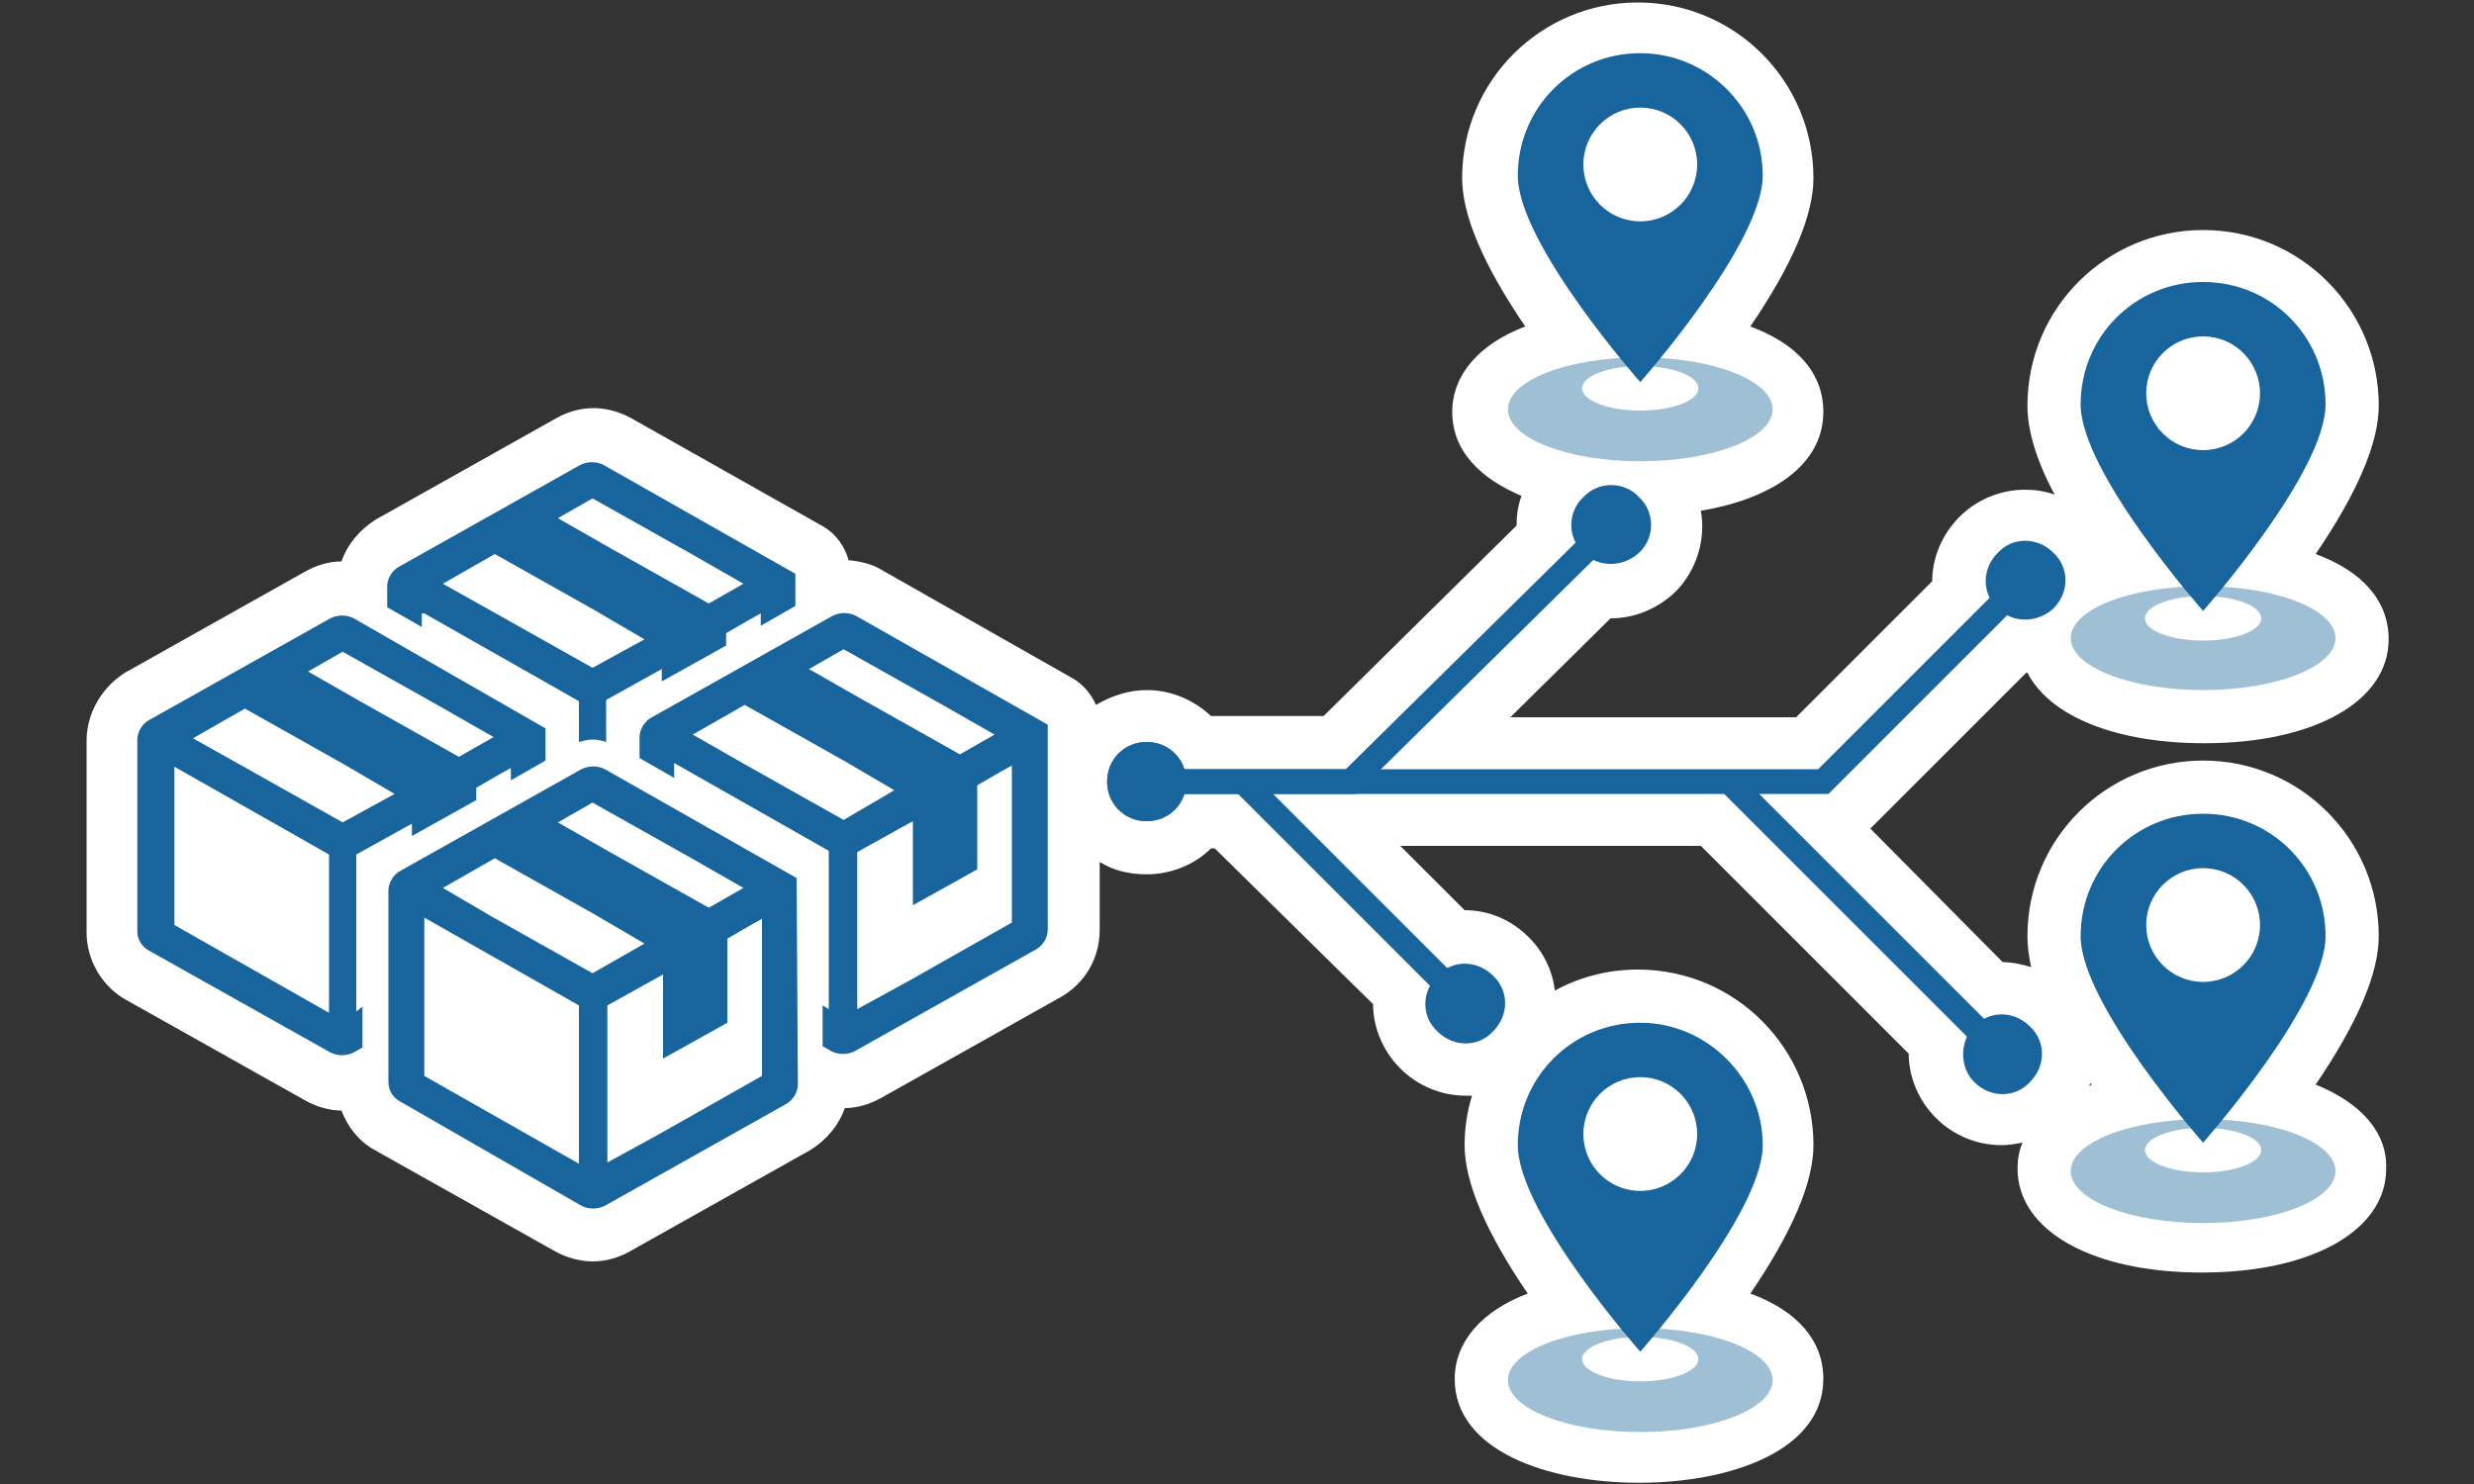 <?xml version="1.0" encoding="utf-8"?>
<!-- Generator: Adobe Illustrator 28.0.0, SVG Export Plug-In . SVG Version: 6.00 Build 0)  -->
<svg version="1.1" id="レイヤー_1" xmlns="http://www.w3.org/2000/svg" xmlns:xlink="http://www.w3.org/1999/xlink" x="0px"
	 y="0px" viewBox="0 0 200 120" style="enable-background:new 0 0 200 120;" xml:space="preserve">
<rect x="0" y="0" width="200" height="120" fill="#333333" stroke="none"/>
<style type="text/css">
	.st0{fill:#FFFFFF;}
	.st1{fill:#18649D;}
	.st2{fill:#9FBFD5;}
	.st3{fill:none;stroke:#18649D;stroke-width:2;stroke-miterlimit:10;}
	.st4{fill:none;stroke:#18649D;stroke-width:2;stroke-linecap:round;stroke-miterlimit:10;}
</style>
<g>
	<path class="st0" d="M187.2,87.7c3.4-5,5.1-9,5.1-12c0-7.8-6.3-14.2-14.2-14.2c-7.8,0-14.2,6.3-14.2,14.2c0,0.8,0.1,1.6,0.3,2.5
		c-0.7-0.2-1.5-0.4-2.3-0.4L151.2,67l12.6-12.6c0,0,0,0,0.1,0c1.8,3.5,7.1,5.7,14.3,5.7c8.9,0,14.9-3.4,14.9-8.4
		c0-3.1-2.1-5.5-5.9-6.9c3.4-5,5.1-9,5.1-12c0-7.8-6.3-14.2-14.2-14.2c-7.8,0-14.2,6.3-14.2,14.2c0,2,0.7,4.4,2.2,7.2
		c-0.8-0.3-1.6-0.4-2.4-0.4c-2,0-3.9,0.8-5.3,2.2c-1.4,1.4-2.2,3.3-2.2,5.2l-11,11h-23.1l8.1-8c2,0,3.8-0.8,5.2-2.1
		c1.8-1.8,2.5-4.3,2.1-6.6c5.4-0.9,9.9-3.5,9.9-8c0-3.1-2.1-5.5-5.9-6.9c3.4-5,5.1-9,5.1-12c0-7.8-6.3-14.2-14.2-14.2
		c-7.8,0-14.2,6.3-14.2,14.2c0,3,1.7,7,5.1,12c-3.7,1.4-5.9,3.9-5.9,6.9c0,3.2,2.3,5.4,5.6,6.8c-0.3,0.8-0.4,1.6-0.4,2.4L107,57.9
		h-9.1c-1.4-1.3-3.2-2.1-5.2-2.1c-1.5,0-2.9,0.5-4.1,1.2c-0.4-0.9-1-1.6-1.8-2.1l-15.5-8.8c-0.8-0.5-1.7-0.7-2.7-0.8
		c-0.3-1.1-1-2.1-2-2.7L51,33.8c-0.9-0.5-2-0.8-3-0.8c-1.1,0-2.1,0.3-3,0.8l-14.6,8.2c-1.3,0.8-2.3,2-2.8,3.4c-1,0-2,0.3-2.9,0.8
		l-14.6,8.2C8.2,55.6,7,57.7,7,59.9l0,15.5c0,2.2,1.2,4.3,3.1,5.4l14.6,8.2c0.9,0.5,1.9,0.8,2.9,0.8c0.5,1.3,1.4,2.5,2.7,3.2
		l14.6,8.2c0.9,0.5,2,0.8,3,0.8c1.1,0,2.1-0.3,3-0.8l14.6-8.2c1.3-0.8,2.3-2,2.8-3.4c1,0,2-0.3,2.9-0.8l14.6-8.2
		c1.9-1.1,3.1-3.1,3.1-5.4l0-5.5c1.1,0.7,2.4,1,3.8,1c2,0,3.9-0.8,5.2-2.1h0.3L111,81.2c0,1.9,0.8,3.8,2.2,5.2
		c1.4,1.4,3.3,2.2,5.3,2.2c0.2,0,0.4,0,0.5,0c-0.4,1.3-0.6,2.6-0.6,4c0,3,1.7,7,5.1,12c-3.7,1.4-5.9,3.9-5.9,6.9
		c0,5.8,7.5,8.4,14.9,8.4c7.4,0,14.9-2.6,14.9-8.4c0-3.1-2.1-5.5-5.9-6.9c3.4-5,5.1-9,5.1-12c0-7.8-6.3-14.2-14.2-14.2
		c-2.4,0-4.7,0.6-6.7,1.7c-0.2-1.6-0.9-3.1-2.1-4.3c-1.4-1.4-3.2-2.2-5.2-2.2l-5.2-5.2h24.3l16.8,16.8c0,1.9,0.8,3.8,2.2,5.2
		c1.4,1.4,3.3,2.2,5.3,2.2c0.6,0,1.1-0.1,1.7-0.2c-0.3,0.7-0.4,1.4-0.4,2.1c0,5,6,8.4,14.9,8.4s14.9-3.4,14.9-8.4
		C193,91.6,190.9,89.2,187.2,87.7z M169.1,87.7c-0.1,0-0.1,0.1-0.2,0.1c0-0.1,0.1-0.2,0.1-0.2C169,87.6,169.1,87.7,169.1,87.7z"/>
	<g>
		<g>
			<path class="st1" d="M34.3,49.6l12.5,7.1V60c0.4-0.1,0.7-0.2,1.1-0.2c0.4,0,0.8,0.1,1.1,0.2v-3.4l4.5-2.5v1l5.2-2.9v-1l1.9-1.1
				l0.9-0.5v1l2.8-1.6l0-2.6l-15.5-8.8c-0.6-0.3-1.3-0.3-1.9,0l-14.6,8.2c-0.6,0.3-1,1-1,1.6l0,1.7l2.8,1.6V49.6z M47.9,40.3l8,4.5
				l4.2,2.4l-2.8,1.6l-8-4.5l-4.2-2.4L47.9,40.3z M40,44.8l8,4.5l4.1,2.4L47.9,54l-8-4.5l-4.1-2.3L40,44.8z"/>
			<path class="st1" d="M84.7,58.6l-15.5-8.8c-0.6-0.3-1.3-0.3-1.9,0L52.7,58c-0.6,0.3-1,1-1,1.6l0,1.7l2.8,1.6v-1.2l12.5,7.1v8.6
				l0,4.2l-0.5-0.3l0,3.3l0.7,0.4c0.6,0.3,1.3,0.3,1.9,0l14.6-8.2c0.6-0.3,1-1,1-1.6L84.7,58.6z M68.2,52.5l8,4.5l4.2,2.4l-2.8,1.6
				l-8-4.5l-4.2-2.4L68.2,52.5z M68.2,66.3l-8-4.5L56,59.4l4.2-2.4l8,4.5l4.1,2.4L68.2,66.3z M81.8,74.6l-8.3,4.7l-4.2,2.3V68.9
				l4.5-2.5v4.5l0,2.3l0,0v0l5.2-2.9v-6.8l1.9-1.1l0.9-0.5V74.6z"/>
			<g>
				<path class="st1" d="M28.8,81.8V69.1l4.5-2.5v1l5.2-2.9v-1l1.9-1.1l0.9-0.5v1l2.8-1.6l0-2.6L28.6,50c-0.6-0.3-1.3-0.3-1.9,0
					l-14.6,8.2c-0.6,0.3-1,1-1,1.6l0,15.5c0,0.7,0.4,1.3,1,1.6l14.6,8.2c0.6,0.3,1.3,0.3,1.9,0l0.7-0.4l0-3.3L28.8,81.8z M27.7,52.7
					l8,4.5l4.2,2.4l-2.8,1.6l-8-4.5l-4.2-2.4L27.7,52.7z M26.6,77.7l0,4.2l-12.5-7.1V62l12.5,7.1V77.7z M27.7,66.5l-8-4.5l-4.1-2.3
					l4.2-2.4l8,4.5l4.1,2.4L27.7,66.5z"/>
				<g>
					<path class="st1" d="M64.4,71l-15.5-8.8c-0.6-0.3-1.3-0.3-1.9,0l-14.6,8.2c-0.6,0.3-1,1-1,1.6l0,15.5c0,0.7,0.4,1.3,1,1.6
						L47,97.5c0.6,0.3,1.3,0.3,1.9,0l14.6-8.2c0.6-0.3,1-1,1-1.6L64.4,71z M61.6,74.3V87l-8.3,4.7l-4.2,2.3V81.3l4.5-2.5v4.5l0,2.3
						l0,0v0l5.2-2.9v-6.8l1.9-1.1L61.6,74.3z M60.1,71.8l-2.8,1.6l-8-4.5l-4.2-2.4l2.8-1.6l8,4.5L60.1,71.8z M46.8,89.9l0,4.2
						L34.3,87V74.2l12.5,7.1V89.9z M35.8,71.8l4.2-2.4l8,4.5l4.1,2.4l-4.2,2.4l-8-4.5L35.8,71.8z"/>
				</g>
			</g>
		</g>
		<g>
			<ellipse class="st2" cx="132.6" cy="33.1" rx="10.7" ry="4.2"/>
			<ellipse class="st0" cx="132.6" cy="31.4" rx="4.7" ry="1.8"/>
			<g>
				<path class="st1" d="M142.5,14.2c0,5.5-9.9,16.7-9.9,16.7s-9.9-11.2-9.9-16.7s4.4-9.9,9.9-9.9C138,4.3,142.5,8.7,142.5,14.2z"/>
				<circle class="st0" cx="132.6" cy="13.3" r="4.6"/>
			</g>
		</g>
		<g>
			<g>
				<ellipse class="st2" cx="178.1" cy="94.7" rx="10.7" ry="4.2"/>
				<ellipse class="st0" cx="178.1" cy="93" rx="4.7" ry="1.8"/>
				<g>
					<path class="st1" d="M188,75.7c0,5.5-9.9,16.7-9.9,16.7s-9.9-11.2-9.9-16.7c0-5.5,4.4-9.9,9.9-9.9S188,70.2,188,75.7z"/>
					<circle class="st0" cx="178.1" cy="74.8" r="4.6"/>
				</g>
			</g>
			<g>
				<ellipse class="st2" cx="178.1" cy="51.6" rx="10.7" ry="4.2"/>
				<ellipse class="st0" cx="178.1" cy="50" rx="4.7" ry="1.8"/>
				<g>
					<path class="st1" d="M188,32.7c0,5.5-9.9,16.7-9.9,16.7s-9.9-11.2-9.9-16.7s4.4-9.9,9.9-9.9S188,27.2,188,32.7z"/>
					<circle class="st0" cx="178.1" cy="31.8" r="4.6"/>
				</g>
			</g>
		</g>
		<g>
			<ellipse class="st2" cx="132.6" cy="111.6" rx="10.7" ry="4.2"/>
			<ellipse class="st0" cx="132.6" cy="109.9" rx="4.7" ry="1.8"/>
			<g>
				<path class="st1" d="M142.5,92.6c0,5.5-9.9,16.7-9.9,16.7s-9.9-11.2-9.9-16.7c0-5.5,4.4-9.9,9.9-9.9
					C138,82.7,142.5,87.2,142.5,92.6z"/>
				<circle class="st0" cx="132.6" cy="91.7" r="4.6"/>
			</g>
		</g>
		<g>
			<g>
				<polyline class="st3" points="92.5,63.2 147.4,63.2 163.8,46.8 				"/>
				<g>
					<path class="st1" d="M92.7,66.4c-1.8,0-3.2-1.4-3.2-3.2c0-1.8,1.4-3.2,3.2-3.2c1.8,0,3.2,1.4,3.2,3.2
						C95.9,65,94.5,66.4,92.7,66.4z"/>
				</g>
				<g>
					<path class="st1" d="M166,49.2c1.3-1.3,1.3-3.3,0-4.5c-1.3-1.3-3.3-1.3-4.5,0c-1.3,1.3-1.3,3.3,0,4.5
						C162.7,50.4,164.7,50.4,166,49.2z"/>
				</g>
			</g>
		</g>
		<g>
			<g>
				<polyline class="st3" points="92.5,63.2 109.2,63.2 130.4,42.3 				"/>
				<g>
					<path class="st1" d="M92.7,66.4c-1.8,0-3.2-1.4-3.2-3.2c0-1.8,1.4-3.2,3.2-3.2c1.8,0,3.2,1.4,3.2,3.2
						C95.9,65,94.5,66.4,92.7,66.4z"/>
				</g>
				<g>
					<path class="st1" d="M132.5,44.7c1.3-1.2,1.3-3.3,0-4.5c-1.2-1.3-3.3-1.3-4.5,0c-1.3,1.2-1.3,3.3,0,4.5
						C129.2,45.9,131.2,45.9,132.5,44.7z"/>
				</g>
			</g>
		</g>
		<g>
			<g>
				<line class="st4" x1="100.8" y1="63.5" x2="118.6" y2="81.3"/>
				<g>
					<path class="st1" d="M116.2,83.4c1.3,1.3,3.3,1.3,4.5,0c1.3-1.3,1.3-3.3,0-4.5c-1.3-1.3-3.3-1.3-4.5,0
						C114.9,80.2,114.9,82.2,116.2,83.4z"/>
				</g>
			</g>
		</g>
		<g>
			<g>
				<line class="st4" x1="140.1" y1="63.5" x2="162" y2="85.4"/>
				<g>
					<path class="st1" d="M159.6,87.5c1.3,1.3,3.3,1.3,4.5,0c1.3-1.3,1.3-3.3,0-4.5c-1.3-1.3-3.3-1.3-4.5,0
						C158.4,84.2,158.4,86.3,159.6,87.5z"/>
				</g>
			</g>
		</g>
	</g>
</g>
</svg>
